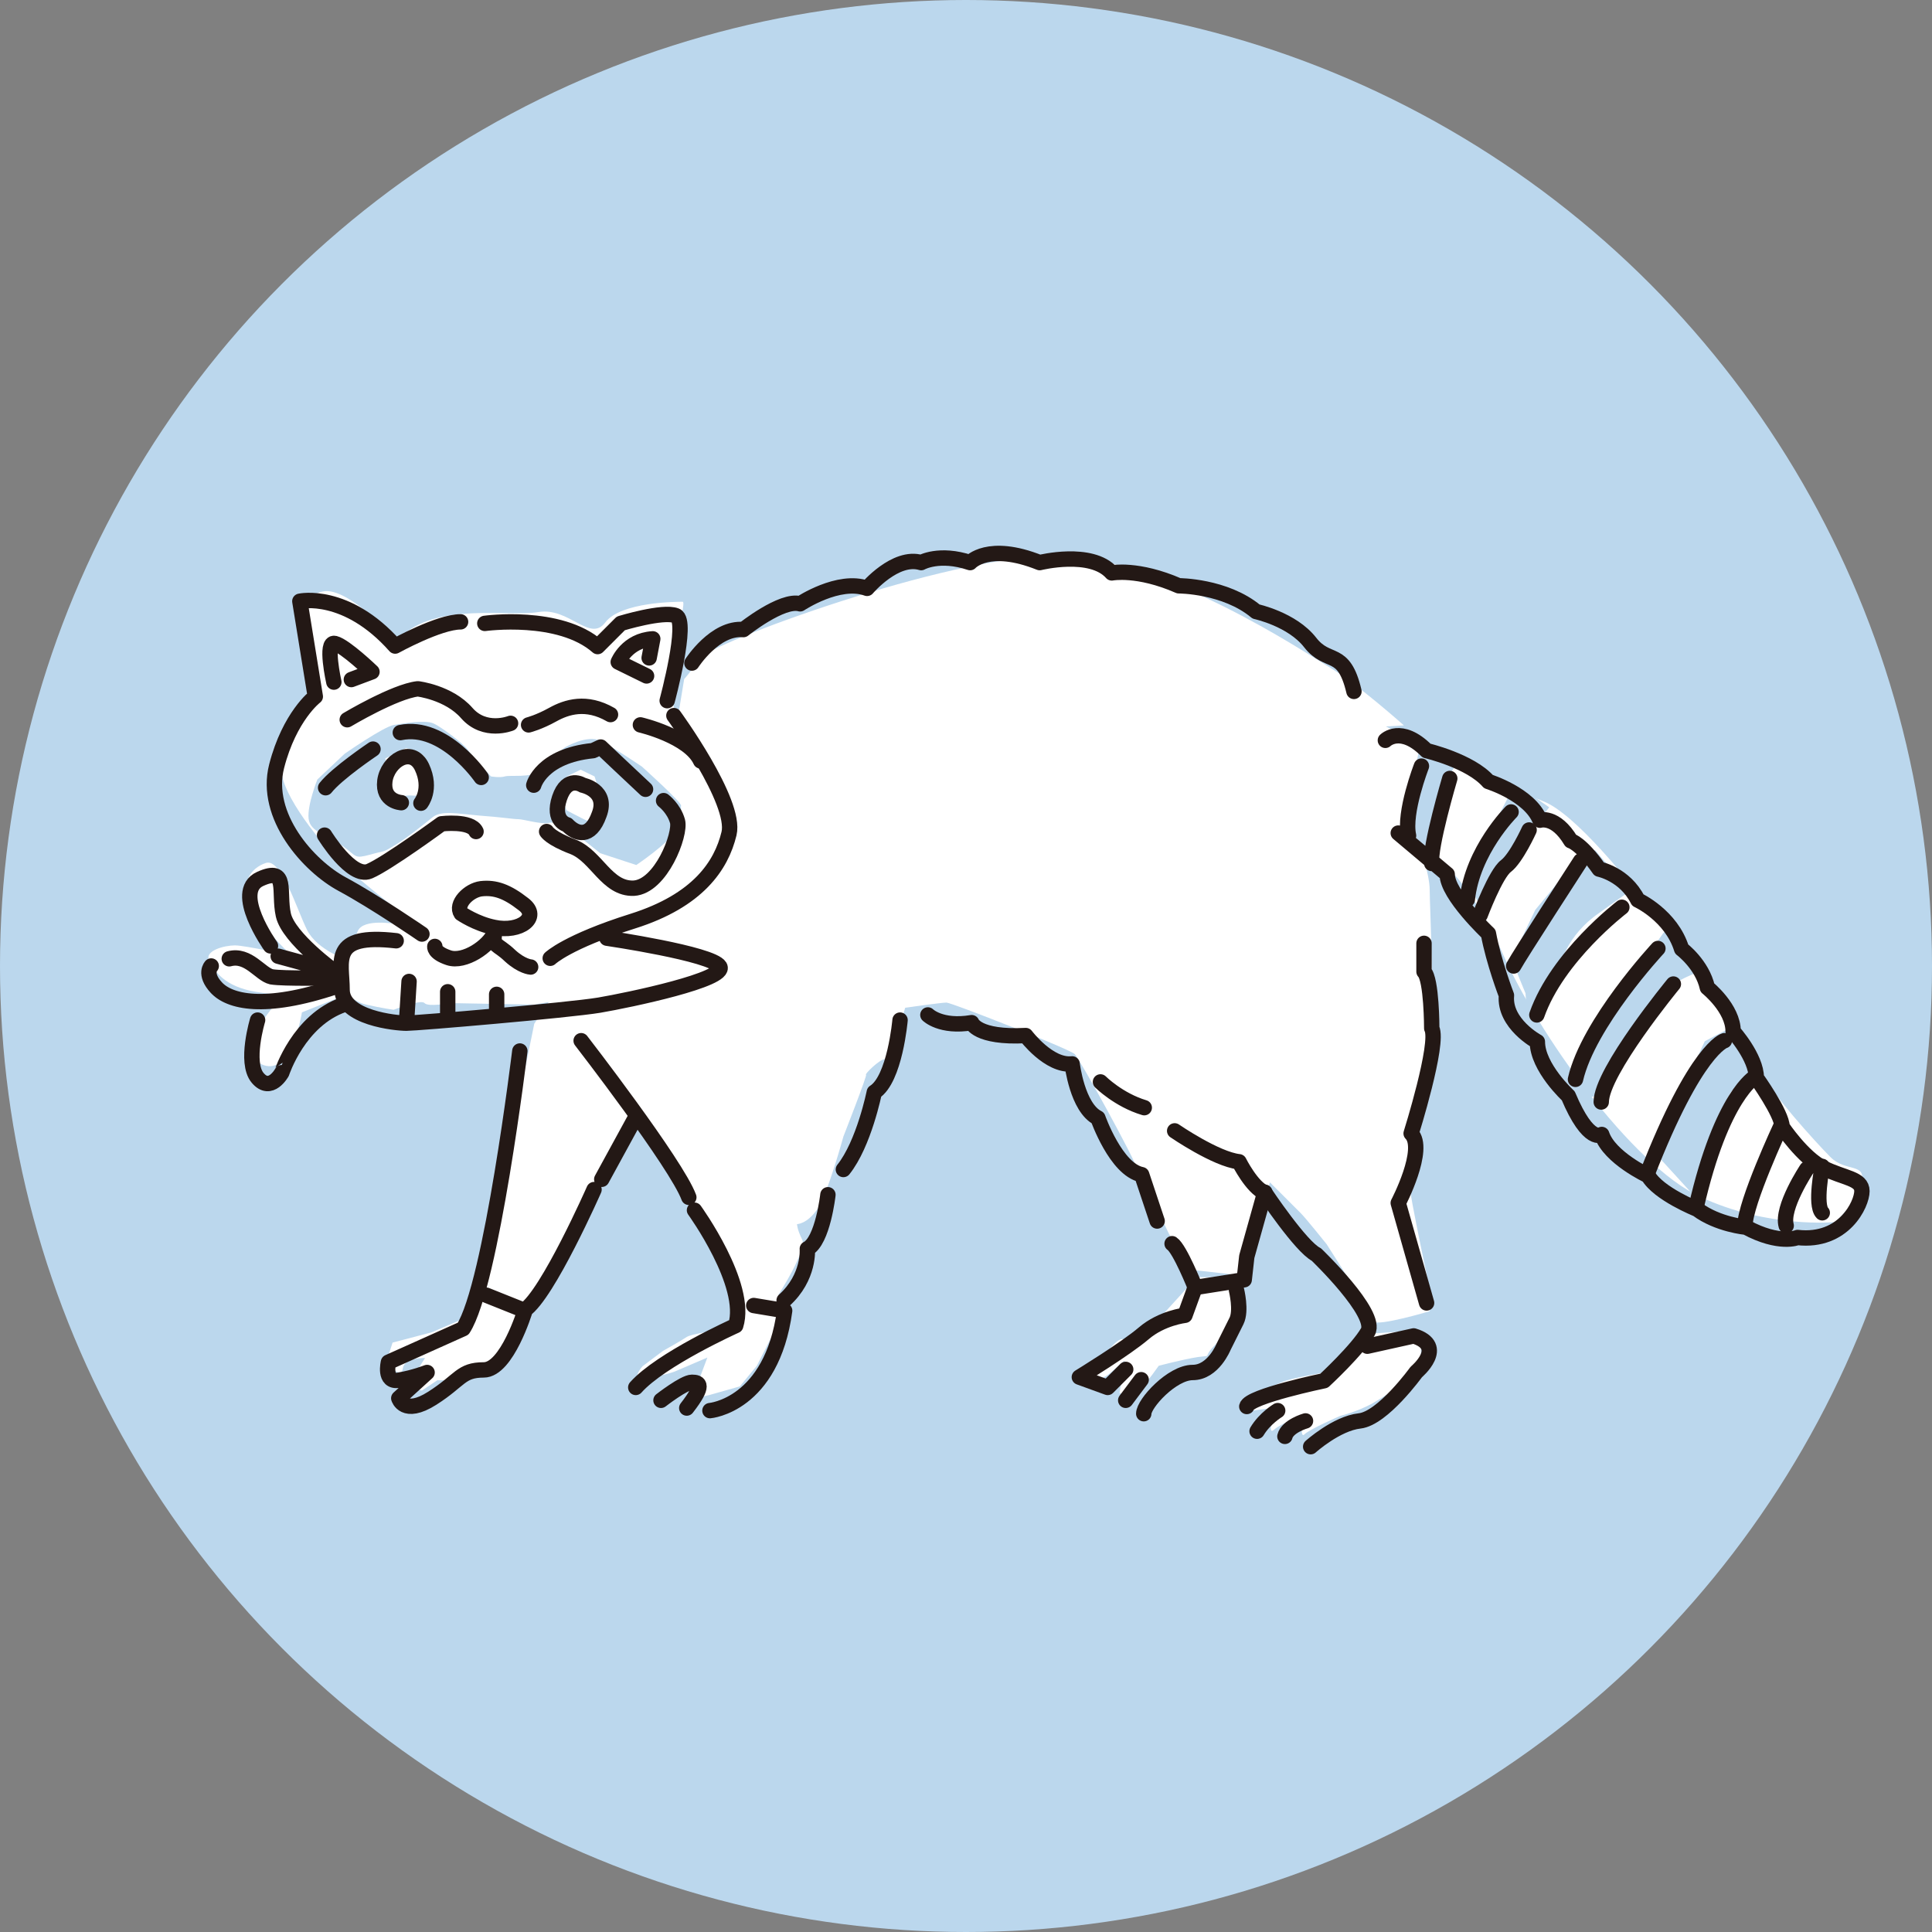 <svg version="1.1" id="レイヤー_1" xmlns="http://www.w3.org/2000/svg" x="0" y="0" viewBox="0 0 375 375" xml:space="preserve"><rect x="0" y="0" width="375" height="375" fill="#808080" stroke="none"/><style>.st0{fill:#bbd7ed}.st1{fill:#fff}.st2{fill:none;stroke:#231815;stroke-width:2.985;stroke-linecap:round;stroke-linejoin:round;stroke-miterlimit:10}</style><circle class="st0" cx="187.5" cy="187.5" r="187.5"/><path class="st1" d="M131.5 139.7c-1-4-2.6-7.7-2.6-7.7s4.6-15.2 3.6-15.2c-1 0-12 0-15 4s-7-3-13-2-19.9-2-26.9 5-.6.5-.6.5-9.4-10.5-14.3-9.5c-5 1-3 6-3 6l1 11s-6 14-6 18 7 14 14 19.9c7 6 10 8 10 8l5 4 9 5 9 1 10-1-8 12s-4 19.9-5 22.9-5.7 30-5.7 30l9.7 1.9s12-20.9 13-22.9 3-3 3-3l6-11s4 4 6 9 13 24.2 13.5 26.6c.5 2.4 6.9-.9 6.9-.9s5.6-8.7 4.6-10.7-1-3-1-3 2 0 4-3 5-14 5-14 4.7-12 4.4-12c-.4 0 2.6-3 3.6-3s4-10 4-10 7-1 8-1 23.9 9 24.9 10 11.7 20.4 12.3 22.7c.6 2.2 3.6 7.2 3.6 7.2l2.4 5 4.6 7 9 1 6-18 6 6c1 1 5 6 5 6l7 11s1 3 2 4 11-2 11-2l.4-2.4s-4.4-20.6-4.4-22.6 3-25.9 4-29.9 0-23.9 0-26.9-2.1-9.2-2.1-9.2 9.1 5.2 16.1 21.2c7 16 25.2 41.4 38.5 47.6 13.3 6.2 26.2 4.9 26.2 4.9s4.1-3.6 5.1-7.6c1-4-3-2-6-5s-12-13-13-16-30.7-48.4-42.8-53.1C287.4 150.8 269 141 269 141l3.5-.2s-9-8-14-11-32.9-21.9-53.9-21.9-66.8 17-68.8 19.9c-2 3-3 4-3 4l-1.3 7.9z"/><path class="st1" d="M67.2 186.9s1.2-4 2.3-6.3c1.2-2.3 7-1.3 7-1.3h6.6l3 3.6h3.6l6.3-3 5 4.3 3.3-.3 5.3-3.3 8.6-1.3s3 0 5 .7 17.6 6 17.6 6l-3.6 1.7-12.6 3.6-11.3 2-9.6 1.7-16.3-.3s-4.3.8-5 0-6 1.3-6 1.3-2.2-.3-5.3-1c-3.1-.7-4.6-3.3-4.6-3.3l.7-4.8z"/><path class="st0" d="M132.2 156.4c.2-.6-7.6-7.6-7.6-7.6s-5.3-3.6-8-5c-2.7-1.3-7 1.3-7 1.3s-4.2 3.4-5.3 4.6c-1.1 1.3-5.3.7-6.3 1-1 .3-2.7 0-2.7 0s-4-4.3-4.6-5.3c-.7-1-5-4.3-6.6-5-1.7-.7-5.6 0-7.6.3s-9.6 5.6-9.6 5.6l-5.3 5s-2 5-1.7 7.6c.3 2.7 3.8 3.2 6.6 5.3 2.9 2.1 2.2 2.5 5.3 1.7 3.1-.9 2.3-.3 4.6-1.7 2.3-1.3 6-4.3 7.6-5.6 1.7-1.3 4.6-.7 9-.3 4.3.3 6.6.7 7.6.7s4.6 1.1 6 .7c1.4-.4 4.3 1.7 5.3 2.3 1 .7 4.6 3.6 4.6 3.6l7 2.3s6-4 7.6-6.6c1.8-2.6.9-4.3 1.1-4.9zm-51.1-2.3c.1.8-1.9-.2-3.3.7-1.4.9-2.7-1.5-2.7-3 .1-1.5-.3-4.6-.3-4.6l4-2s3 .7 3.6 1.7l.3 5c.1-.2-1.6 1.4-1.6 2.2zm34.5 4.9c-.3 1-2.3 0-2.3 0l-3.3-1.7-1.7-3.6 1.7-3 2.7-1.3 2.7 1.3 1.7 5.3c-.1 0-1.1 2-1.5 3z"/><path class="st1" d="M275.5 258.2l-9.9.7s-3 3-4 3.6c-1 .7-5 4-5 4s-6 1-7.6 1.7c-1.7.7-4 1.7-4 1.7l-2.7 4 5.3-.7s-1.9 5.7-.3 4.3c1.6-1.4 5.6-2.7 5.6-2.7s-.7 4.6.3 3.6 7-3.6 7-3.6 3-.7 6-2.3c3-1.7 6.6-4.3 6.6-4.3s2 1.3 2.7-2.7c.7-4 0-7.3 0-7.3zM240.3 247.9h-8l-6 6.6s-6.6 6.9-8 5.6c-1.3-1.2-4.2 3.8-5 4-.8.2-2.3 3.3-2.3 3.3s2 1.3 4.6-1 2.7-2.3 2.7-2.3l-1 6.3s2.4 1.1 4-.7c1.6-1.7 3.6-4.6 3.6-4.6s4.5-1.2 7.6-1.7c3.1-.4.7.3 3.3-2.3 2.7-2.7 3.6-3.3 4.3-5.3.9-1.9.2-7.9.2-7.9zM150.5 250.6l-6.3 1-1 3.3s-3.3 3-4.3 3.3c-1 .3-4.6.7-5.6 1.3-1 .7-4.6 2.7-4.6 2.7l-4 3s-2.2 2.5 0 2.3 4.7-.7 6.3-1.3c1.6-.7 6.3-2.7 6.3-2.7l-3 8 3.3-.7 6-1.7 3.3-4 2.7-5.3 4-5.3-3.1-3.9zM101.7 251.2l-7-2.3-4.6 7-6.3 2.7-7.6 2-1.3 4s3 3.2 3.3 1c.3-2.2 4.3-2 4.3-2l-3.6 5.6 3 .7 3-2s3.6.3 5.6-1.7c2-2 4-1 5.6-2.3l1.7-1.3 3-4.6.9-6.8z"/><path class="st0" d="M311.3 167l-1.7-2-5.3 4-6.3 7.6-4.6 9.6 2.7 6.6s.3 5.3 1 4.3 5-6.3 5.3-8c.3-1.7 1.6-7.5 8-11.9l6.3-4.5-5.4-5.7zM326.6 182.6l-3.6-1.7-3.6 5s-7.3 10.9-8 12.3c-.7 1.3-7 10.6-7 10.6l4.3 4s1.3.7 2.7-2.3c1.3-3 4.6-8.3 4.6-8.3s6-9 8-10.6c2-1.7 7.3-3.6 7.3-3.6l-4.7-5.4zM337.2 198.8l-6.3 3.3-4.6 9.9-3.3 9.3-1.3 3 7.3 8 2.7-3s3.1-12.3 3.3-14.9c.2-2.6 3.6-5 3.6-5l2-2.7-3.4-7.9zM294.1 152.1l-6 11.6-3 8.3 2.3 3.9 6-9.9 7.3-9.3zM275.8 143.8s-1.7 8-1.7 9.6c0 1.7-.7 7.6-.7 7.6l5 5.6s-.2-5.6 1-5.6 2.5-6.7 1.3-7.6c-1.2-1 3.3-7 3.3-7l-8.2-2.6z"/><path class="st1" d="M67.6 186.4s-6-1.9-8-5.9-5-14-8-13-5 4-3 8 6 8 6 8l2 2s-9-2-11-2-6 1-5 3 3 5 9 6 6 0 6 0-11 11-5 14 8-10 8-10l10-4-1-6.1z"/><path class="st2" d="M117.8 182.1s20.4 3 21.9 5.5-17.5 6.5-23.4 7.5c-6 1-35.4 3.5-37.4 3.5s-12.5-1-12.5-6.5-2.5-11 10.5-9.5M79.4 190.5l-.5 8M86.9 192.5v5.5M96.4 193v4M54 185.6l11 3s-9-6.5-10-11 1-9.5-4.5-7 2 13 2 13M64.7 189.8s-9.7.2-12-.2c-2.2-.5-4.5-4.5-8.2-3.5"/><path class="st2" d="M41 187.5s-1.5 1.5 1 4.2 9.2 4.5 23.2-.2M50 198s-2.5 8.2 0 11.2 4.7-1 4.7-1S58 198 66.7 195M81.9 181.3s-9-6.2-15.5-9.7c-6.5-3.5-15.2-13.2-12.7-22.9s7.5-13.5 7.5-13.5l-3-18.5s9-2 18.5 8.7c0 0 8.5-4.7 12.7-4.7M94.1 121s14.5-2 21.9 4.5l4.5-4.5s8.2-2.5 10.7-1.5-1.7 16.5-1.7 16.5M130.8 138.9s12.2 16.7 10.7 22.9c-1.5 6.2-6 13-18.7 17s-16 7.2-16 7.2M103 187.7s-1.7-.1-4-2.2c-2.6-2.5-3.4-1.6-3-4.5-1.1 2.7-5.9 5.9-8.9 4.9s-2.7-2.2-2.7-2.2M89.5 177.3s2.9 2 6.4 2.7c5.1 1.1 9-2 5.7-4.5-3.2-2.5-5.5-3.3-8.2-3-2.4.3-5.1 3-3.9 4.8z"/><path class="st2" d="M103.6 152.4s1.5-5.7 11.5-6.7l1.5-.7s6 5.7 8.7 8.2M128.8 155.4s2 1.5 2.7 4c.7 2.5-3.2 12.7-8.5 13-5.2.2-7.2-6.2-11.7-8-4.5-1.7-5.2-3-5.2-3"/><path class="st2" d="M110.1 160.1s-3-.7-1.5-5.2 4.5-2.5 4.5-2.5 5 1 3.2 5.7c-1.7 4.8-4.5 3.8-6.2 2zM93.4 150.9s-7.2-10.5-15.7-8.7M72.4 145.4s-7 4.7-9.2 7.5M63 162.1s5.2 8.5 8.7 7c3.5-1.5 14-9.2 14-9.2s5.7-.7 6.7 1.5M68.2 131.9l4-1.5s-5.2-5-7.2-5.5-.2 7.5-.2 7.5M125.5 131.2l-5.5-2.7s1.7-4.2 6.7-4.5l-.7 3.7M67.4 139.7s9.2-5.5 13.7-6c0 0 6 .7 9.5 4.7s8.5 2 8.5 2M102.6 140.7s2-.5 4.7-2 6.5-2.7 11.2 0M124.3 140.7s9.5 2.2 11.7 7M100.9 204s-5.5 45.4-11 53.9l-14.5 6.5s-1 4 2 3.5 5.5-1.5 5.5-1.5l-5.5 5s1 3.5 6.5 0 5.5-5.5 10-5.5 8-11.5 8-11.5l-7.5-3M115.3 230.9s-9 20.4-13.5 23.4M123.3 217l-6.5 11.9M112.8 202s18.5 23.9 20.9 30.4M134.8 234.9s10.5 14.5 8 22.4c0 0-14.5 6.5-19.4 12M128.3 271.8s4.5-3.5 6-3.5 2.5.5-1 5M137.8 273.8s12-1 14.5-19.4l-6-1M174.7 198s-1 11.5-5 14c0 0-2 10-6 15M160.7 231.9s-1 9-4 10.5c0 0 .5 5.5-4.5 10M180.1 197s2.5 2.5 8.5 1.5c0 0 1 3 10.5 2.5 0 0 4.5 6 9 5.5 0 0 1 8.5 5 10.5 0 0 3.5 10 8.5 11l3 9M213.6 210s3.5 3.5 8.5 5M228 219.5s8 5.5 12.5 6c0 0 2.5 5 5 6 0 0 7 10.5 10 12 0 0 12 11.5 10 15S257 268 257 268s-14.5 3-15 5M248 273.8s-2.5 1.5-4 4"/><path class="st2" d="M245.5 231.4l-3.5 12.5-.5 4.5-9.5 1.5s-3-7.5-4.5-8.5M240 250.4s1 4 0 6l-2.5 5s-2 5-6 5-9.5 6-9.5 8M221.5 267.8l-3 4"/><path class="st2" d="M218.5 265.8l-3.5 3.5-5.5-2s9-5.5 12.5-8.5 8-3.5 8-3.5l2-5.5M253.4 275.8s-3.5 1-4 3M254.4 280.8s5-4.5 9.5-5 11-9.5 11-9.5 6-5-.5-7l-9 2M276.9 252.9l-5.5-19.4s5.5-10.5 2.5-13.5c0 0 5.5-17.5 4-20.4 0 0 0-9.5-1.5-11v-5.5M134.3 128.7s4.5-7 10-6.5c0 0 7.5-6 11-5 0 0 7.5-5 13-3 0 0 5.5-6.5 10.5-5 0 0 3.5-2 9.5 0 0 0 3.5-4 13.5 0 0 0 10-2.5 14 2 0 0 5-1 13 2.5 0 0 9 0 15 5 0 0 7 1.5 10.5 6s6.5 1 8.5 9.5M268.9 143.7s3-3 8 2c0 0 8.5 2 12 6 0 0 8 2.5 10 7.5 0 0 3-1 6 4 0 0 2 .5 5.5 5.5 0 0 5 1 7.5 6 0 0 6.5 3 8.5 9.5 0 0 4 3 5 7.5 0 0 5 4 5 8.5 0 0 4.5 5 4.5 9 0 0 5 7 5 9.5 0 0 4 6 8 8s7.5 2 7.5 4.5-3.5 10-12.5 9c0 0-3.5 1.5-10-2 0 0-5.5-.5-9.5-3.5 0 0-7.5-3-9.5-6.5 0 0-7.5-3.5-9-8 0 0-2.5 2-6.5-7.5 0 0-6-5.5-6-10.5 0 0-6.5-3.5-6-9 0 0-2.5-6.5-3.5-12 0 0-8-7.5-8-11.5l-9.5-8M275.9 148.7s-3.5 9-2.5 13.5M281.4 151.1s-4 13.5-3.5 16.5M293.3 157.6s-7.5 7.5-8.5 17"/><path class="st2" d="M296.8 161.1s-2.5 5.5-4.5 7-5 9.5-5 9.5M306.8 167.1s-12 18.5-13 20.4M314.8 176.1s-12.5 9.5-16.5 20.9M321.8 184.1s-13.5 14.5-16 25.4M324.8 191s-14 17-14 22.9M334.7 202s-5.5 1.5-15 25.9M340.7 209s-6.5 3.5-11.5 25.4M345.7 218.5s-7 15-7 19.4M350.7 226.9s-5 7.5-4 11M353.7 226.4s-1.5 7.5 0 9M81.7 155.9s2.2-2.7.2-7c-2-4.2-6.7-1.2-7.2 2.7-.5 4 3.2 4.2 3.2 4.2"/></svg>